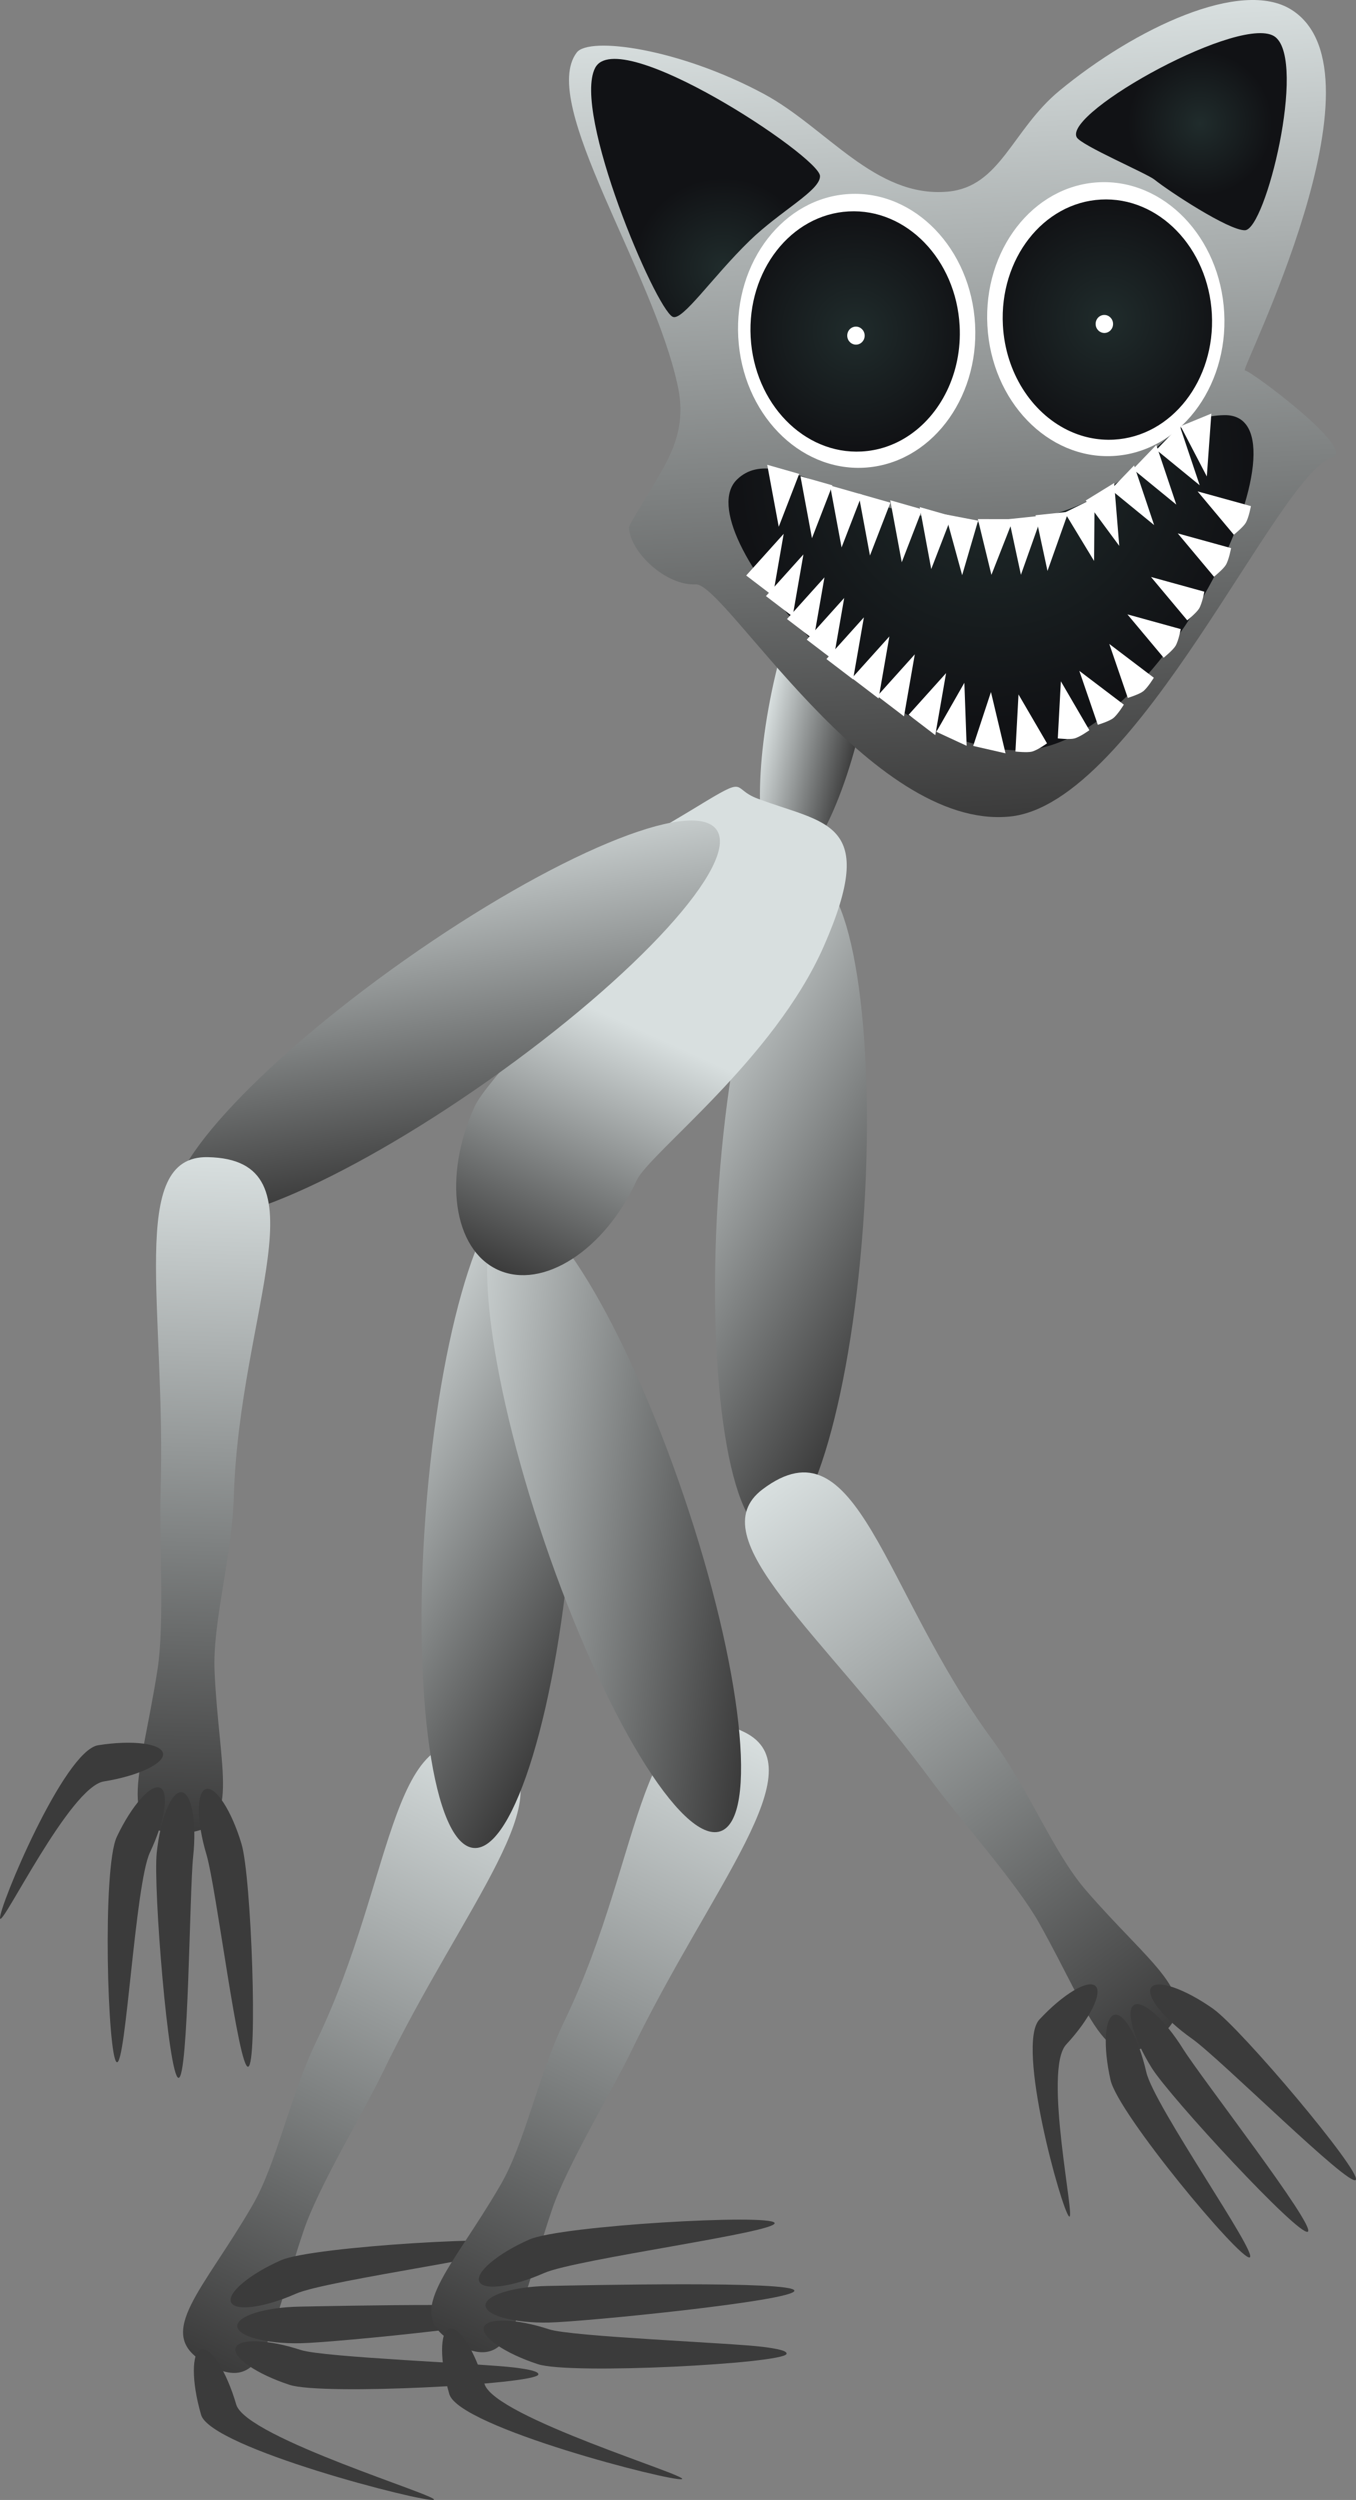 <svg version="1.1" xmlns="http://www.w3.org/2000/svg" xmlns:xlink="http://www.w3.org/1999/xlink" width="196.653" height="362.464" viewBox="0,0,196.653,362.464"><rect x="0" y="0" width="196.653" height="362.464" fill="#808080" stroke="none"/><defs><linearGradient x1="262.677" y1="255.238" x2="220.049" y2="343.456" gradientUnits="userSpaceOnUse" id="color-1"><stop offset="0" stop-color="#d8dfdf"/><stop offset="1" stop-color="#3b3b3b"/></linearGradient><linearGradient x1="298.677" y1="252.238" x2="256.049" y2="340.456" gradientUnits="userSpaceOnUse" id="color-2"><stop offset="0" stop-color="#d8dfdf"/><stop offset="1" stop-color="#3b3b3b"/></linearGradient><linearGradient x1="243.16" y1="209.723" x2="282.892" y2="232.886" gradientUnits="userSpaceOnUse" id="color-3"><stop offset="0" stop-color="#c5cbcb"/><stop offset="1" stop-color="#3b3b3b"/></linearGradient><linearGradient x1="256.928" y1="218.451" x2="302.565" y2="224.142" gradientUnits="userSpaceOnUse" id="color-4"><stop offset="0" stop-color="#c5cbcb"/><stop offset="1" stop-color="#3b3b3b"/></linearGradient><linearGradient x1="285.372" y1="164.498" x2="325.429" y2="187.094" gradientUnits="userSpaceOnUse" id="color-5"><stop offset="0" stop-color="#c5cbcb"/><stop offset="1" stop-color="#3b3b3b"/></linearGradient><linearGradient x1="302.635" y1="101.224" x2="316.018" y2="104.019" gradientUnits="userSpaceOnUse" id="color-6"><stop offset="0" stop-color="#d8dfdf"/><stop offset="1" stop-color="#3b3b3b"/></linearGradient><linearGradient x1="279.629" y1="148.581" x2="262.897" y2="185.193" gradientUnits="userSpaceOnUse" id="color-7"><stop offset="0" stop-color="#d8dfdf"/><stop offset="1" stop-color="#3b3b3b"/></linearGradient><linearGradient x1="251.796" y1="126.274" x2="259.22" y2="171.662" gradientUnits="userSpaceOnUse" id="color-8"><stop offset="0" stop-color="#c5cbcb"/><stop offset="1" stop-color="#3b3b3b"/></linearGradient><linearGradient x1="301.291" y1="217.007" x2="359.335" y2="295.94" gradientUnits="userSpaceOnUse" id="color-9"><stop offset="0" stop-color="#d8dfdf"/><stop offset="1" stop-color="#3b3b3b"/></linearGradient><linearGradient x1="220.817" y1="168.855" x2="217.757" y2="266.784" gradientUnits="userSpaceOnUse" id="color-10"><stop offset="0" stop-color="#d8dfdf"/><stop offset="1" stop-color="#3b3b3b"/></linearGradient><linearGradient x1="327.555" y1="3.484" x2="333.85" y2="119.664" gradientUnits="userSpaceOnUse" id="color-11"><stop offset="0" stop-color="#d8dfdf"/><stop offset="1" stop-color="#3b3b3b"/></linearGradient><radialGradient cx="334.578" cy="68.594" r="37.053" gradientUnits="userSpaceOnUse" id="color-12"><stop offset="0" stop-color="#202c2c"/><stop offset="1" stop-color="#111215"/></radialGradient><radialGradient cx="351.285" cy="47.419" r="16.861" gradientUnits="userSpaceOnUse" id="color-13"><stop offset="0" stop-color="#202c2c"/><stop offset="1" stop-color="#111215"/></radialGradient><radialGradient cx="314.706" cy="49.139" r="16.861" gradientUnits="userSpaceOnUse" id="color-14"><stop offset="0" stop-color="#202c2c"/><stop offset="1" stop-color="#111215"/></radialGradient><radialGradient cx="295.588" cy="39.966" r="13.167" gradientUnits="userSpaceOnUse" id="color-15"><stop offset="0" stop-color="#202c2c"/><stop offset="1" stop-color="#111215"/></radialGradient><radialGradient cx="364.731" cy="18.966" r="10.5" gradientUnits="userSpaceOnUse" id="color-16"><stop offset="0" stop-color="#202c2c"/><stop offset="1" stop-color="#111215"/></radialGradient></defs><g transform="translate(-190.689,-1.081)"><g data-paper-data="{&quot;isPaintingLayer&quot;:true}" fill-rule="nonzero" stroke-linejoin="miter" stroke-miterlimit="10" stroke-dasharray="" stroke-dashoffset="0" style="mix-blend-mode: normal"><g stroke="none" stroke-width="0" stroke-linecap="butt"><path d="M236.576,297.034c11.771,-24.361 10.589,-49.511 26.101,-41.796c10.478,5.211 -4.756,22.061 -16.527,46.422c-2.755,5.702 -9.255,16.44 -11.393,22.745c-5.2,15.331 -5.456,24.735 -14.708,19.051c-6.836,-4.2 0.058,-10.244 7.219,-22.568c3.596,-6.188 5.374,-15.711 9.308,-23.854z" data-paper-data="{&quot;index&quot;:null}" fill="url(#color-1)"/><path d="M234.337,341.808c3.265,1.069 26.344,1.957 30.991,2.541c2.155,0.27 3.571,0.583 3.427,1.024c-0.456,1.394 -31.291,3.048 -36.07,1.483c-4.779,-1.565 -8.283,-3.964 -7.826,-5.357c0.456,-1.394 4.701,-1.255 9.479,0.31z" fill="#3b3b3b"/><path d="M231.456,328.785c4.601,-2.03 34.978,-3.75 35.57,-2.408c0.592,1.342 -28.825,5.237 -33.426,7.267c-4.601,2.03 -8.81,2.588 -9.402,1.247c-0.592,-1.342 2.657,-4.075 7.258,-6.106z" fill="#3b3b3b"/><path d="M234.15,335.515c5.028,-0.094 35.716,-0.774 35.744,0.692c0.027,1.466 -30.617,4.524 -35.645,4.618c-5.028,0.094 -9.126,-1.019 -9.153,-2.485c-0.027,-1.466 4.026,-2.731 9.054,-2.825z" fill="#3b3b3b"/><path d="M224.952,349.718c1.405,4.828 30.035,13.402 28.627,13.812c-1.408,0.41 -32.322,-7.5 -33.727,-12.328c-1.405,-4.828 -1.402,-9.075 0.006,-9.484c1.408,-0.41 3.689,3.172 5.093,8.001z" fill="#3b3b3b"/></g><g stroke="none" stroke-width="0" stroke-linecap="butt"><path d="M272.576,294.034c11.771,-24.361 10.589,-49.511 26.101,-41.796c10.478,5.211 -4.756,22.061 -16.527,46.422c-2.755,5.702 -9.255,16.44 -11.393,22.745c-5.2,15.331 -5.456,24.735 -14.708,19.051c-6.836,-4.2 0.058,-10.244 7.219,-22.568c3.596,-6.188 5.374,-15.711 9.308,-23.854z" data-paper-data="{&quot;index&quot;:null}" fill="url(#color-2)"/><path d="M270.337,338.808c3.265,1.069 26.344,1.957 30.991,2.541c2.155,0.27 3.571,0.583 3.427,1.024c-0.456,1.394 -31.291,3.048 -36.07,1.483c-4.779,-1.565 -8.283,-3.964 -7.826,-5.357c0.456,-1.394 4.701,-1.255 9.479,0.31z" fill="#3b3b3b"/><path d="M267.456,325.785c4.601,-2.03 34.978,-3.75 35.57,-2.408c0.592,1.342 -28.825,5.237 -33.426,7.267c-4.601,2.03 -8.81,2.588 -9.402,1.247c-0.592,-1.342 2.657,-4.075 7.258,-6.106z" fill="#3b3b3b"/><path d="M270.15,332.515c5.028,-0.094 35.716,-0.774 35.744,0.692c0.027,1.466 -30.617,4.524 -35.645,4.618c-5.028,0.094 -9.126,-1.019 -9.153,-2.485c-0.027,-1.466 4.026,-2.731 9.054,-2.825z" fill="#3b3b3b"/><path d="M260.952,346.718c1.405,4.828 30.035,13.402 28.627,13.812c-1.408,0.41 -32.322,-7.499 -33.727,-12.328c-1.405,-4.828 -1.402,-9.075 0.006,-9.484c1.408,-0.41 3.689,3.172 5.093,8.001z" fill="#3b3b3b"/></g><path d="M266.643,173.592c5.856,0.444 8.984,22.165 6.986,48.516c-1.997,26.351 -8.364,47.353 -14.219,46.909c-5.856,-0.444 -8.984,-22.165 -6.986,-48.516c1.997,-26.351 8.364,-47.353 14.219,-46.909z" fill="url(#color-3)" stroke="none" stroke-width="0" stroke-linecap="butt"/><path d="M264.328,175.999c5.559,-1.892 16.969,16.854 25.485,41.871c8.516,25.017 10.912,46.831 5.353,48.724c-5.559,1.892 -16.969,-16.854 -25.485,-41.871c-8.516,-25.017 -10.912,-46.831 -5.353,-48.724z" fill="url(#color-4)" stroke="none" stroke-width="0" stroke-linecap="butt"/><path d="M308.339,128.037c5.861,0.361 9.298,22.035 7.675,48.412c-1.623,26.377 -7.69,47.467 -13.551,47.106c-5.861,-0.361 -9.298,-22.035 -7.675,-48.412c1.623,-26.377 7.69,-47.467 13.551,-47.106z" fill="url(#color-5)" stroke="none" stroke-width="0" stroke-linecap="butt"/><path d="M316.018,104.019c-2.83,13.55 -8.12,23.909 -11.816,23.137c-3.695,-0.772 -4.397,-12.382 -1.567,-25.932c2.83,-13.55 8.12,-23.909 11.816,-23.137c3.695,0.772 4.397,12.382 1.567,25.932z" fill="url(#color-6)" stroke="none" stroke-width="0" stroke-linecap="butt"/><path d="M283.007,172.254c-4.62,10.11 -13.624,15.903 -20.11,12.939c-6.486,-2.964 -7.998,-13.563 -3.377,-23.673c1.797,-3.933 13.182,-14.332 18.404,-27.312c4.863,-12.088 2.436,-9.203 13.836,-16.158c7.62,-4.649 4.879,-2.658 8.76,-1.194c9.87,3.723 17.657,3.17 9.648,21.402c-7.227,16.451 -25.344,30.022 -27.16,33.996z" fill="url(#color-7)" stroke="none" stroke-width="0" stroke-linecap="butt"/><path d="M294.61,121.389c3.385,4.799 -11.378,21.037 -32.974,36.268c-21.596,15.231 -41.846,23.688 -45.231,18.889c-3.385,-4.799 11.378,-21.037 32.974,-36.268c21.596,-15.231 41.846,-23.688 45.231,-18.889z" fill="url(#color-8)" stroke="none" stroke-width="0" stroke-linecap="butt"/><g stroke="none" stroke-width="0" stroke-linecap="butt"><path d="M334.596,253.324c5.358,7.286 8.847,16.323 13.514,21.749c9.294,10.807 17.177,15.488 11.224,20.867c-8.057,7.28 -10.028,-1.918 -17.944,-16.039c-3.256,-5.808 -11.61,-15.176 -15.361,-20.278c-16.028,-21.797 -34.087,-35.577 -24.739,-42.616c13.839,-10.422 17.277,14.52 33.305,36.317z" fill="url(#color-9)"/><path d="M356.925,301.493c1.115,4.903 16.414,26.568 14.984,26.893c-1.43,0.325 -19.048,-20.812 -20.163,-25.715c-1.115,-4.903 -0.86,-9.142 0.571,-9.467c1.43,-0.325 3.493,3.386 4.608,8.29z" fill="#3b3b3b"/><path d="M366.613,292.325c4.107,2.902 21.546,23.613 20.7,24.811c-0.846,1.198 -19.658,-17.571 -23.764,-20.473c-4.107,-2.902 -6.75,-6.225 -5.904,-7.423c0.846,-1.198 4.862,0.184 8.969,3.085z" fill="#3b3b3b"/><path d="M362.226,298.097c2.666,4.264 19.373,25.777 18.13,26.554c-1.244,0.778 -19.967,-19.475 -22.633,-23.738c-2.666,-4.264 -3.819,-8.351 -2.575,-9.128c1.244,-0.778 4.413,2.049 7.079,6.312z" fill="#3b3b3b"/><path d="M345.315,297.511c-3.419,3.688 1.48,25.916 0.404,24.919c-1.076,-0.997 -7.718,-24.843 -4.299,-28.53c3.419,-3.688 7.062,-5.869 8.138,-4.871c1.076,0.997 -0.824,4.795 -4.243,8.482z" fill="#3b3b3b"/></g><g stroke="none" stroke-width="0" stroke-linecap="butt"><path d="M224.601,217.985c-0.282,9.039 -3.115,18.303 -2.793,25.453c0.641,14.239 3.953,22.788 -4.051,23.346c-10.833,0.755 -6.706,-7.699 -4.216,-23.695c1.024,-6.579 0.234,-19.106 0.432,-25.436c0.845,-27.043 -4.856,-49.031 6.844,-48.799c17.321,0.343 4.629,22.088 3.784,49.131z" fill="url(#color-10)"/><path d="M212.434,269.665c-2.15,4.546 -3.487,31.034 -4.813,30.407c-1.326,-0.627 -2.139,-28.132 0.011,-32.678c2.15,-4.546 4.967,-7.723 6.293,-7.096c1.326,0.627 0.658,4.82 -1.491,9.366z" fill="#3b3b3b"/><path d="M225.715,268.433c1.44,4.818 2.375,31.877 0.97,32.297c-1.405,0.42 -4.619,-25.959 -6.058,-30.777c-1.44,-4.818 -1.468,-9.064 -0.062,-9.484c1.405,-0.42 3.712,3.145 5.151,7.964z" fill="#3b3b3b"/><path d="M218.701,270.266c-0.535,5 -0.67,32.238 -2.128,32.082c-1.458,-0.156 -3.688,-27.647 -3.153,-32.647c0.535,-5 2.15,-8.927 3.609,-8.771c1.458,0.156 2.207,4.336 1.672,9.336z" fill="#3b3b3b"/><path d="M205.758,259.366c-4.966,0.791 -14.834,21.303 -15.064,19.854c-0.231,-1.448 9.263,-24.309 14.229,-25.099c4.966,-0.791 9.179,-0.257 9.409,1.191c0.231,1.448 -3.608,3.264 -8.574,4.054z" fill="#3b3b3b"/></g><g><g><g><path d="M291.591,85.806c-4.254,0.23 -9.493,-4.57 -9.692,-8.246c-0.022,-0.398 2.137,-3.679 4.249,-7.327c2.043,-3.53 4.061,-7.338 2.857,-13.071c-3.522,-16.768 -20.233,-41.162 -14.674,-48.467c1.792,-2.355 14.82,-0.607 27.093,5.98c9.127,4.898 16.169,15.137 26.72,14.191c7.65,-0.686 9.31,-8.955 16.193,-14.635c10.988,-9.068 26.397,-16.326 33.657,-11.73c14.563,9.219 -7.503,52.323 -6.777,52.284c0.786,-0.043 16.399,11.634 12.685,12.637c-7.807,2.109 -28.299,50.222 -46.764,52.048c-20.285,2.006 -41.292,-33.894 -45.546,-33.663z" fill="url(#color-11)" stroke="none" stroke-width="0" stroke-linecap="butt"/><path d="M368.249,61.271c13.689,-0.229 -8.47,47.458 -28.903,48.566c-20.434,1.107 -49.375,-31.887 -41.766,-39.238c6.293,-6.079 18.02,7.271 38.454,6.164c20.434,-1.107 20.768,-15.3 32.215,-15.492z" fill="url(#color-12)" stroke="none" stroke-width="0" stroke-linecap="butt"/><path d="M306.588,69.791l-2.962,7.666l-1.669,-8.987z" fill="#ffffff" stroke="#000000" stroke-width="0" stroke-linecap="round"/><path d="M311.406,71.45l-2.962,7.666l-1.669,-8.987z" fill="#ffffff" stroke="#000000" stroke-width="0" stroke-linecap="round"/><path d="M319.816,73.962l-2.962,7.666l-1.669,-8.987z" fill="#ffffff" stroke="#000000" stroke-width="0" stroke-linecap="round"/><path d="M315.7,72.789l-2.962,7.666l-1.669,-8.987z" fill="#ffffff" stroke="#000000" stroke-width="0" stroke-linecap="round"/><path d="M324.428,74.934l-2.962,7.666l-1.669,-8.987z" fill="#ffffff" stroke="#000000" stroke-width="0" stroke-linecap="round"/><path d="M328.703,75.924l-2.962,7.666l-1.669,-8.987z" fill="#ffffff" stroke="#000000" stroke-width="0" stroke-linecap="round"/><path d="M332.535,76.572l-2.31,7.904l-2.412,-8.807z" fill="#ffffff" stroke="#000000" stroke-width="0" stroke-linecap="round"/><path d="M337.639,76.353l-3.17,8.077l-1.966,-8.086z" data-paper-data="{&quot;index&quot;:null}" fill="#ffffff" stroke="#000000" stroke-width="0" stroke-linecap="round"/><path d="M298.908,84.523l5.434,-6.043l-1.567,8.994z" fill="#ffffff" stroke="#000000" stroke-width="0" stroke-linecap="round"/><path d="M341.786,75.843l-3.039,8.577l-1.734,-8.075z" data-paper-data="{&quot;index&quot;:null}" fill="#ffffff" stroke="#000000" stroke-width="0" stroke-linecap="round"/><path d="M345.64,75.285l-3.038,8.577l-1.734,-8.075z" data-paper-data="{&quot;index&quot;:null}" fill="#ffffff" stroke="#000000" stroke-width="0" stroke-linecap="round"/><path d="M349.429,73.269l-0.073,9.144l-4.254,-7.014z" data-paper-data="{&quot;index&quot;:null}" fill="#ffffff" stroke="#000000" stroke-width="0" stroke-linecap="round"/><path d="M352.265,71.114l0.744,9.115l-4.861,-6.581z" data-paper-data="{&quot;index&quot;:null}" fill="#ffffff" stroke="#000000" stroke-width="0" stroke-linecap="round"/><path d="M355.162,68.563l2.903,8.649l-6.282,-5.138z" data-paper-data="{&quot;index&quot;:null}" fill="#ffffff" stroke="#000000" stroke-width="0" stroke-linecap="round"/><path d="M358.379,65.595l2.903,8.649l-6.282,-5.138z" data-paper-data="{&quot;index&quot;:null}" fill="#ffffff" stroke="#000000" stroke-width="0" stroke-linecap="round"/><path d="M361.773,62.793l2.903,8.649l-6.282,-5.138z" data-paper-data="{&quot;index&quot;:null}" fill="#ffffff" stroke="#000000" stroke-width="0" stroke-linecap="round"/><path d="M366.363,61.045l-0.656,9.117l-3.798,-7.287z" data-paper-data="{&quot;index&quot;:null}" fill="#ffffff" stroke="#000000" stroke-width="0" stroke-linecap="round"/><path d="M301.771,87.509l5.434,-6.043l-1.567,8.994z" fill="#ffffff" stroke="#000000" stroke-width="0" stroke-linecap="round"/><path d="M304.822,90.835l5.434,-6.043l-1.567,8.994z" fill="#ffffff" stroke="#000000" stroke-width="0" stroke-linecap="round"/><path d="M307.686,93.822l5.434,-6.043l-1.567,8.994z" fill="#ffffff" stroke="#000000" stroke-width="0" stroke-linecap="round"/><path d="M310.54,96.635l5.434,-6.043l-1.567,8.994z" fill="#ffffff" stroke="#000000" stroke-width="0" stroke-linecap="round"/><path d="M314.236,99.402l5.434,-6.043l-1.567,8.994z" fill="#ffffff" stroke="#000000" stroke-width="0" stroke-linecap="round"/><path d="M317.923,101.995l5.434,-6.043l-1.567,8.994z" fill="#ffffff" stroke="#000000" stroke-width="0" stroke-linecap="round"/><path d="M322.46,104.717l5.434,-6.043l-1.567,8.994z" fill="#ffffff" stroke="#000000" stroke-width="0" stroke-linecap="round"/><path d="M326.489,107.185l4.056,-7.108l0.329,9.139z" fill="#ffffff" stroke="#000000" stroke-width="0" stroke-linecap="round"/><path d="M331.826,109.233l2.576,-7.815l2.113,8.888z" fill="#ffffff" stroke="#000000" stroke-width="0" stroke-linecap="round"/><path d="M337.951,110.046l0.446,-8.279l4.133,7.091c0,0 -1.362,0.986 -2.182,1.199c-0.68,0.176 -2.397,-0.011 -2.397,-0.011z" data-paper-data="{&quot;index&quot;:null}" fill="#ffffff" stroke="#000000" stroke-width="0" stroke-linecap="round"/><path d="M344.095,108.142l0.446,-8.279l4.133,7.091c0,0 -1.361,0.986 -2.182,1.199c-0.68,0.176 -2.397,-0.011 -2.397,-0.011z" data-paper-data="{&quot;index&quot;:null}" fill="#ffffff" stroke="#000000" stroke-width="0" stroke-linecap="round"/><path d="M349.9,106.172l-2.685,-7.826l6.458,4.899c0,0 -0.885,1.455 -1.561,1.979c-0.56,0.434 -2.212,0.947 -2.212,0.947z" data-paper-data="{&quot;index&quot;:null}" fill="#ffffff" stroke="#000000" stroke-width="0" stroke-linecap="round"/><path d="M354.248,102.271l-2.685,-7.826l6.458,4.899c0,0 -0.885,1.455 -1.561,1.979c-0.56,0.434 -2.212,0.947 -2.212,0.947z" data-paper-data="{&quot;index&quot;:null}" fill="#ffffff" stroke="#000000" stroke-width="0" stroke-linecap="round"/><path d="M359.449,96.443l-5.258,-6.285l7.733,2.134c0,0 -0.309,1.69 -0.753,2.434c-0.367,0.616 -1.722,1.717 -1.722,1.717z" data-paper-data="{&quot;index&quot;:null}" fill="#ffffff" stroke="#000000" stroke-width="0" stroke-linecap="round"/><path d="M362.87,91.021l-5.258,-6.285l7.733,2.134c0,0 -0.309,1.69 -0.753,2.434c-0.367,0.616 -1.722,1.717 -1.722,1.717z" data-paper-data="{&quot;index&quot;:null}" fill="#ffffff" stroke="#000000" stroke-width="0" stroke-linecap="round"/><path d="M366.749,84.702l-5.258,-6.285l7.733,2.134c0,0 -0.309,1.69 -0.753,2.434c-0.367,0.616 -1.722,1.717 -1.722,1.717z" data-paper-data="{&quot;index&quot;:null}" fill="#ffffff" stroke="#000000" stroke-width="0" stroke-linecap="round"/><path d="M369.627,78.611l-5.258,-6.285l7.733,2.134c0,0 -0.309,1.69 -0.753,2.434c-0.367,0.616 -1.722,1.717 -1.722,1.717z" data-paper-data="{&quot;index&quot;:null}" fill="#ffffff" stroke="#000000" stroke-width="0" stroke-linecap="round"/><g stroke="none" stroke-linecap="butt"><path d="M368.229,46.423c0.594,10.958 -6.614,20.258 -16.098,20.772c-9.485,0.514 -17.655,-7.953 -18.248,-18.911c-0.594,-10.958 6.614,-20.258 16.098,-20.772c9.485,-0.514 17.655,7.953 18.248,18.911z" fill="#ffffff" stroke-width="0"/><g data-paper-data="{&quot;index&quot;:null}"><path d="M350.342,30.014c8.369,-0.453 15.575,6.971 16.096,16.584c0.521,9.612 -5.841,17.772 -14.21,18.226c-2.389,0.129 -4.683,-0.383 -6.754,-1.405c-5.184,-2.559 -8.969,-8.31 -9.342,-15.178c-0.521,-9.612 5.841,-17.772 14.21,-18.226z" fill="url(#color-13)" stroke-width="0"/><path d="M350.917,49.356c-0.697,0.038 -1.294,-0.516 -1.333,-1.237c-0.039,-0.721 0.495,-1.336 1.192,-1.374c0.697,-0.038 1.294,0.516 1.333,1.237c0.039,0.721 -0.495,1.336 -1.192,1.374z" fill="#ffffff" stroke-width="0.5"/></g></g><g data-paper-data="{&quot;index&quot;:null}" stroke="none" stroke-linecap="butt"><path d="M313.852,29.208c9.485,-0.514 17.655,7.953 18.248,18.911c0.594,10.958 -6.614,20.258 -16.098,20.772c-9.485,0.514 -17.655,-7.953 -18.248,-18.911c-0.594,-10.958 6.614,-20.258 16.098,-20.772z" fill="#ffffff" stroke-width="0"/><g data-paper-data="{&quot;index&quot;:null}"><path d="M329.859,48.318c0.372,6.868 -2.77,12.995 -7.647,16.099c-1.949,1.24 -4.174,1.997 -6.563,2.127c-8.369,0.453 -15.575,-6.971 -16.096,-16.584c-0.521,-9.612 5.841,-17.772 14.21,-18.226c8.369,-0.453 15.575,6.971 16.096,16.584z" fill="url(#color-14)" stroke-width="0"/><path d="M313.56,49.812c-0.039,-0.721 0.495,-1.336 1.192,-1.374c0.697,-0.038 1.294,0.516 1.333,1.237c0.039,0.721 -0.495,1.336 -1.192,1.374c-0.697,0.038 -1.294,-0.516 -1.333,-1.237z" fill="#ffffff" stroke-width="0.5"/></g></g></g><path d="M309.609,26.59c0.092,2.092 -5.733,5.052 -10.192,9.38c-5.425,5.265 -9.789,11.755 -11.182,11.039c-2.538,-1.305 -14.566,-29.605 -11.241,-36.072c3.325,-6.467 32.49,12.802 32.615,15.653z" fill="url(#color-15)" stroke="none" stroke-width="0" stroke-linecap="butt"/></g><path d="M371.231,34.465c-2.375,0.039 -11.109,-5.723 -13.101,-7.333c-1.108,-0.895 -10.652,-4.97 -11.292,-6.148c-1.966,-3.619 24.318,-18.163 28.827,-14.517c4.51,3.646 -1.431,27.949 -4.434,27.998z" fill="url(#color-16)" stroke="none" stroke-width="0" stroke-linecap="butt"/></g></g></g></svg>